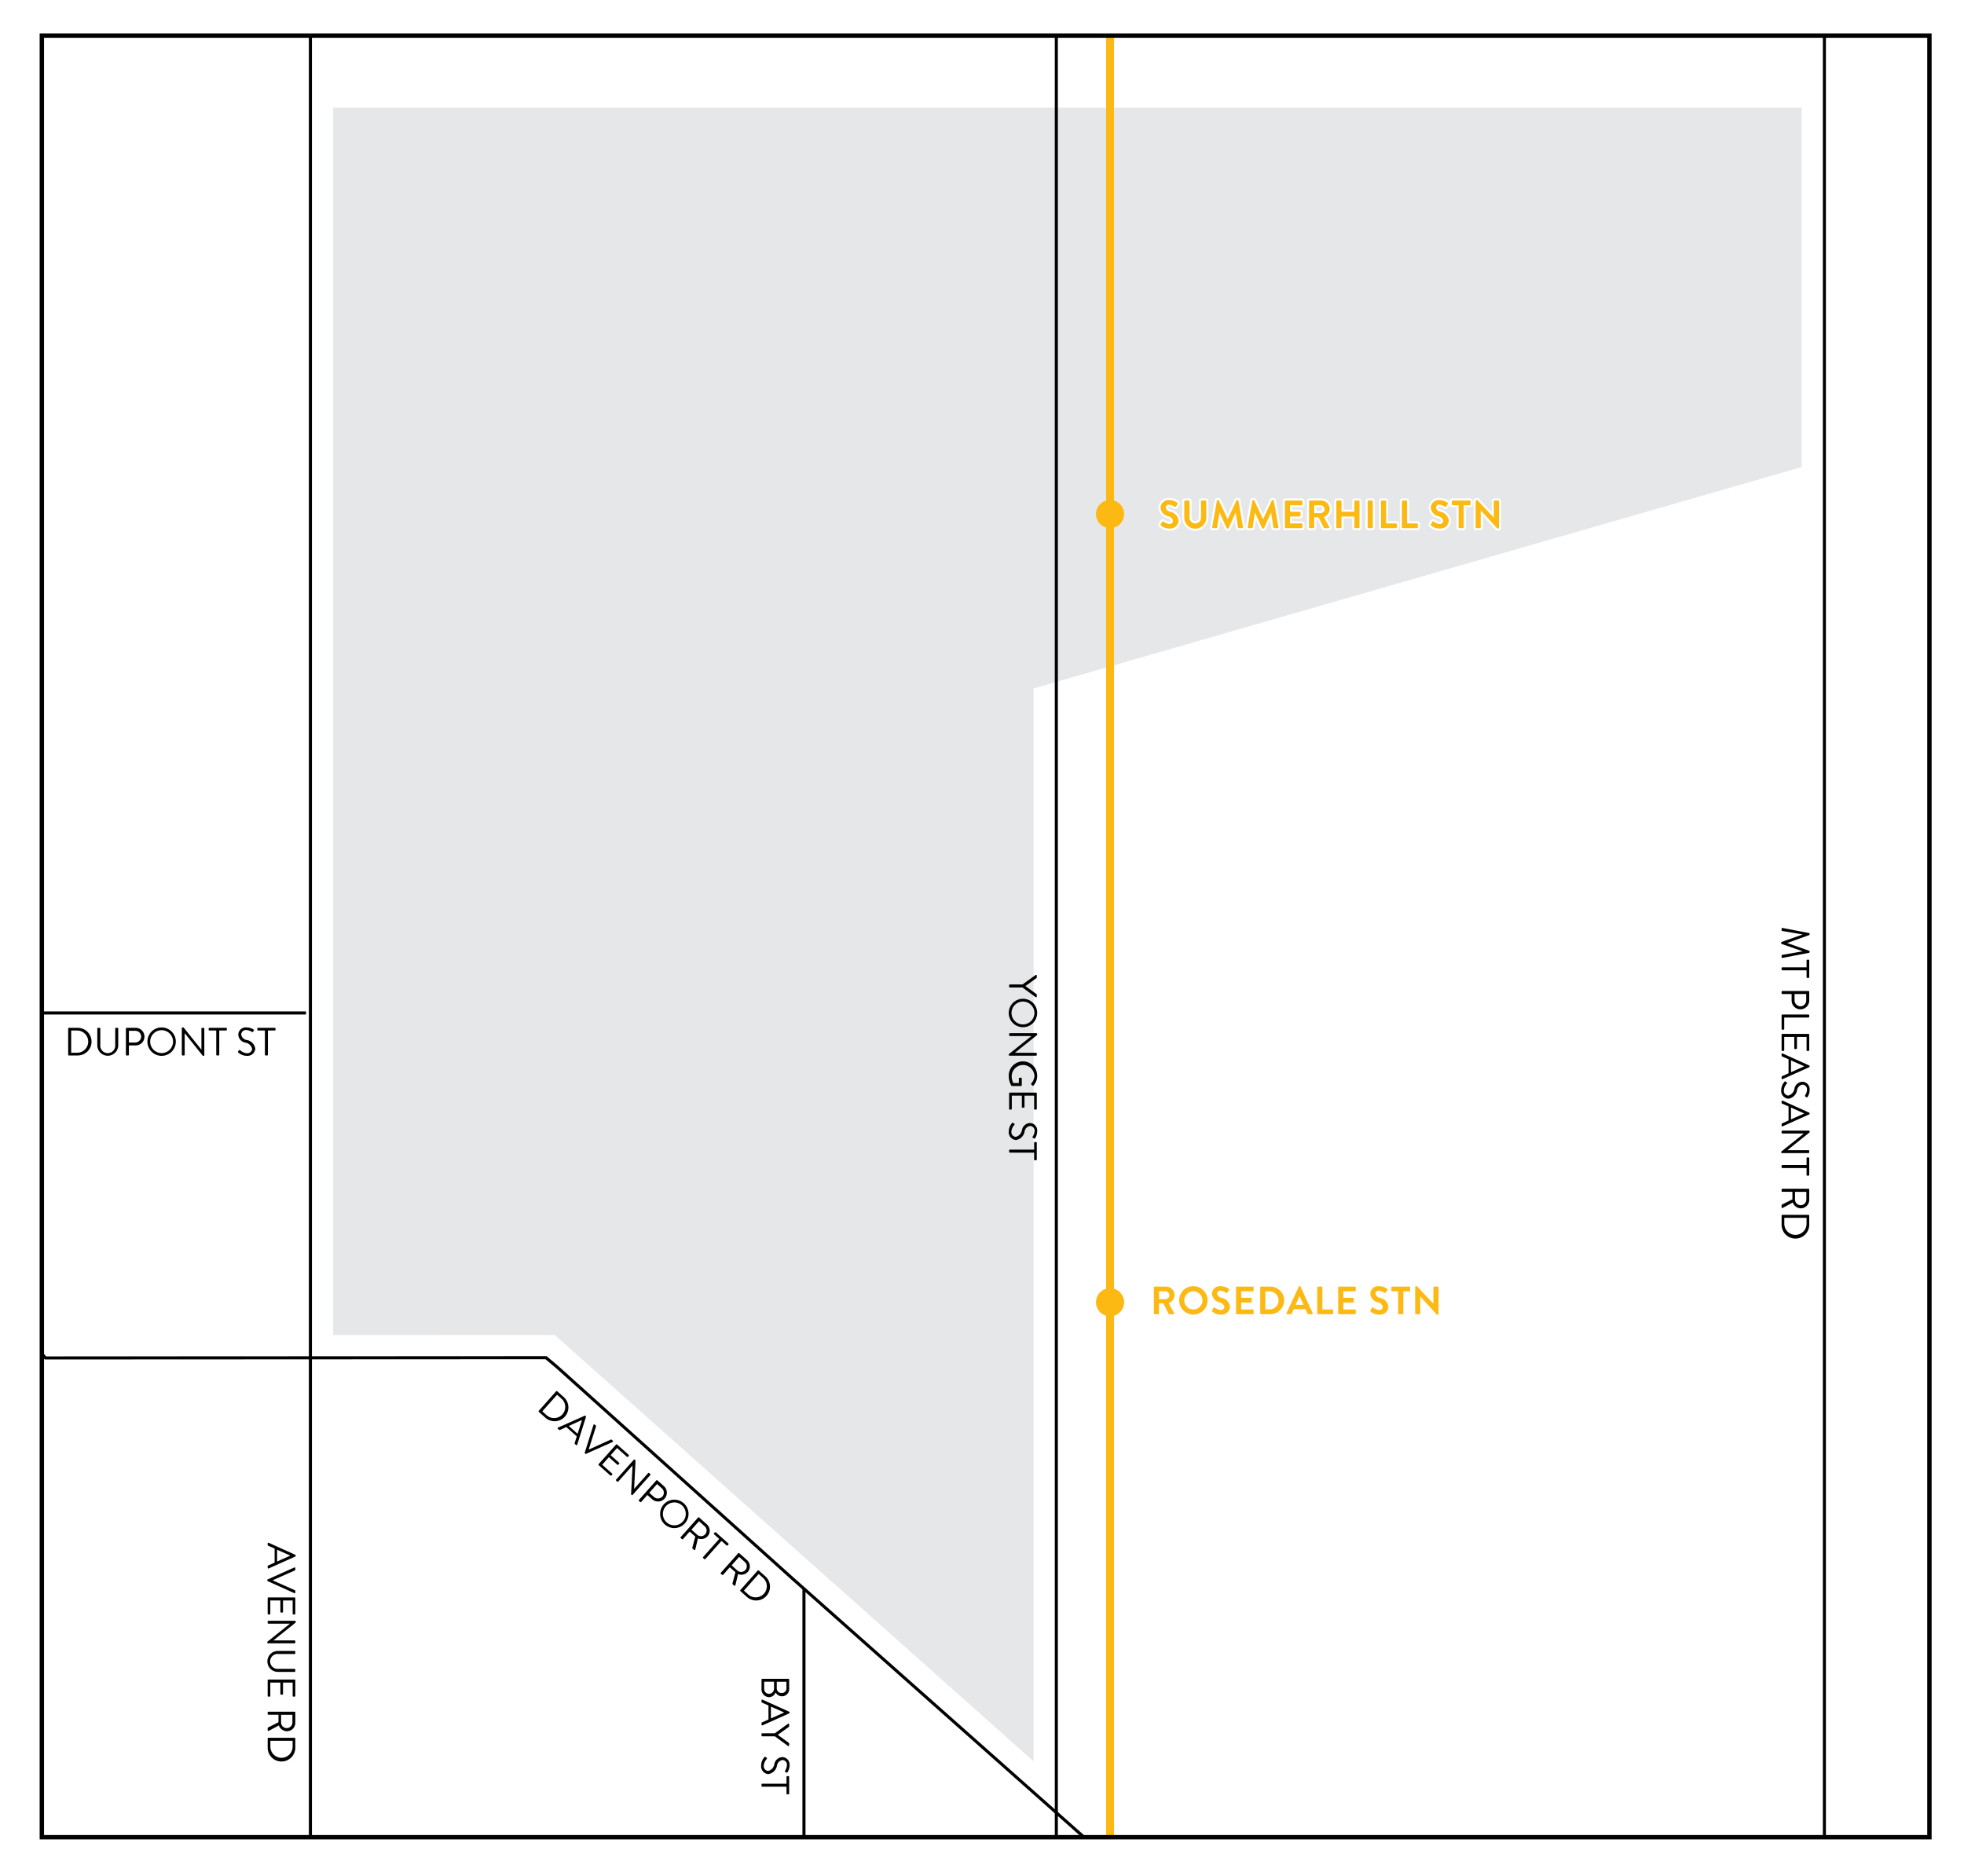 <svg id="487aa7cc-df74-461e-88d0-b276dc9adffc" data-name="summerhill" xmlns="http://www.w3.org/2000/svg" xmlns:xlink="http://www.w3.org/1999/xlink" viewBox="0 0 224 214"><defs><style>.\30 9fab4e6-568e-4495-98c0-97ddcf5ef16d,.\34 4cdff7a-6ca1-4ac8-868d-1520ecf320ee,.\34 6ca93fd-444f-4232-bb38-5ad413699519,.\35 a9eba11-f538-4b0e-a730-36b8ce478c2e,.\36 35168f0-a322-4698-9664-1b3eb9abc1f2,.\38 af9c4f3-cf60-4abf-84cd-834ee5ce9881{fill:none;}.fcdfd483-c020-435d-ab9f-dba35cbd5de6{fill:#e6e7e8;}.\33 5edc3a1-bd72-4c13-8038-1deeb0120564{clip-path:url(#9441d180-75b9-4aaf-944c-6346d5ed25f1);}.\34 4cdff7a-6ca1-4ac8-868d-1520ecf320ee,.\34 6ca93fd-444f-4232-bb38-5ad413699519{stroke:#000;}.\34 4cdff7a-6ca1-4ac8-868d-1520ecf320ee,.\35 a9eba11-f538-4b0e-a730-36b8ce478c2e,.\36 35168f0-a322-4698-9664-1b3eb9abc1f2,.\38 af9c4f3-cf60-4abf-84cd-834ee5ce9881{stroke-miterlimit:10;}.\34 4cdff7a-6ca1-4ac8-868d-1520ecf320ee{stroke-width:0.35px;}.\35 a9eba11-f538-4b0e-a730-36b8ce478c2e,.\38 af9c4f3-cf60-4abf-84cd-834ee5ce9881{stroke:#fdb913;}.\38 af9c4f3-cf60-4abf-84cd-834ee5ce9881{stroke-width:0.96px;}.\35 a9eba11-f538-4b0e-a730-36b8ce478c2e{stroke-width:0.9px;}.d5f07c8b-d290-43e8-9e6e-463f2adf8690{fill:#fff;}.\36 35168f0-a322-4698-9664-1b3eb9abc1f2{stroke:#fff;stroke-width:0.48px;}.\36 584192b-a2a4-45b3-beb0-3d80ad07501d{fill:#fdb913;}.\34 6ca93fd-444f-4232-bb38-5ad413699519{stroke-width:0.5px;}</style><clipPath id="9441d180-75b9-4aaf-944c-6346d5ed25f1"><rect id="0027f6a8-e244-4df7-8e78-07f3cfe4d31e" data-name="SVGID" class="09fab4e6-568e-4495-98c0-97ddcf5ef16d" x="4.771" y="4.061" width="215.285" height="205.48"/></clipPath></defs><title>d346-neighbourhood-map-sumerhille-01-01</title><polygon class="fcdfd483-c020-435d-ab9f-dba35cbd5de6" points="63.263 152.257 37.996 152.269 37.996 12.263 205.486 12.263 205.486 53.268 117.884 78.521 117.885 200.888 63.263 152.257"/><g class="35edc3a1-bd72-4c13-8038-1deeb0120564"><polyline class="44cdff7a-6ca1-4ac8-868d-1520ecf320ee" points="34.902 115.534 32.558 115.534 6.04 115.534 2.754 115.534 -20.782 120.389 -98.295 120.389 -109.639 124.026 -124.742 124.026"/></g><path d="M7.776,117.313a0.085,0.085,0,0,1,.081-0.085H8.866a1.575,1.575,0,1,1,0,3.151H7.857a0.085,0.085,0,0,1-.081-0.085v-2.98ZM8.794,120.068a1.267,1.267,0,1,0,0-2.534H8.118v2.534H8.794Z"/><path d="M11.098,117.313a0.088,0.088,0,0,1,.085-0.085h0.171a0.086,0.086,0,0,1,.086.085v1.877a0.853,0.853,0,1,0,1.701.009v-1.886a0.086,0.086,0,0,1,.086-0.085h0.171a0.089,0.089,0,0,1,.086.085v1.904a1.193,1.193,0,1,1-2.386,0v-1.904Z"/><path d="M14.359,117.313a0.086,0.086,0,0,1,.086-0.085h0.994a1.004,1.004,0,1,1,.005,2.007H14.701v1.058a0.088,0.088,0,0,1-.085.085h-0.171a0.086,0.086,0,0,1-.086-0.085v-2.98Zm1.058,1.589a0.688,0.688,0,0,0,.685-0.688,0.665,0.665,0,0,0-.685-0.644H14.701v1.333H15.417Z"/><path d="M18.429,117.182a1.62,1.62,0,1,1-1.616,1.625A1.617,1.617,0,0,1,18.429,117.182Zm0,2.926a1.305,1.305,0,1,0-1.301-1.301A1.309,1.309,0,0,0,18.429,120.108Z"/><path d="M20.736,117.263a0.085,0.085,0,0,1,.086-0.081h0.112l2.03,2.53h0.009v-2.399a0.086,0.086,0,0,1,.086-0.085h0.157a0.089,0.089,0,0,1,.086.085v3.029a0.085,0.085,0,0,1-.086.081H23.136l-2.066-2.579H21.065v2.449a0.086,0.086,0,0,1-.086.085H20.822a0.089,0.089,0,0,1-.086-0.085v-3.029Z"/><path d="M24.664,117.529h-0.783a0.086,0.086,0,0,1-.085-0.086v-0.13a0.085,0.085,0,0,1,.085-0.085h1.909a0.085,0.085,0,0,1,.085.085V117.443a0.085,0.085,0,0,1-.085.086h-0.783v2.764a0.089,0.089,0,0,1-.086.085H24.75a0.089,0.089,0,0,1-.086-0.085V117.529Z"/><path d="M27.167,119.905c0.022-.027.045-0.059,0.067-0.085,0.045-.059.095-0.095,0.157-0.041a1.244,1.244,0,0,0,.761.342,0.543,0.543,0,0,0,.604-0.496,0.94,0.94,0,0,0-.788-0.711,0.98,0.98,0,0,1-.792-0.932,0.857,0.857,0,0,1,.959-0.801,1.474,1.474,0,0,1,.77.229,0.1,0.1,0,0,1,.027.153c-0.019.027-.036,0.059-0.055,0.085a0.101,0.101,0,0,1-.157.041,1.266,1.266,0,0,0-.59-0.207,0.537,0.537,0,0,0-.621.495,0.75,0.75,0,0,0,.607.635,1.171,1.171,0,0,1,1,1,0.895,0.895,0,0,1-.973.81,1.468,1.468,0,0,1-.95-0.365A0.099,0.099,0,0,1,27.167,119.905Z"/><path d="M30.213,117.529h-0.783a0.086,0.086,0,0,1-.085-0.086v-0.13a0.085,0.085,0,0,1,.085-0.085H31.339a0.085,0.085,0,0,1,.085.085V117.443a0.085,0.085,0,0,1-.085.086H30.556v2.764a0.089,0.089,0,0,1-.086.085h-0.171a0.089,0.089,0,0,1-.086-0.085V117.529Z"/><g class="35edc3a1-bd72-4c13-8038-1deeb0120564"><polyline class="44cdff7a-6ca1-4ac8-868d-1520ecf320ee" points="35.402 -50.569 35.402 54.706 35.402 82.551 35.402 174.551 35.402 202.511 35.402 295.05"/><polyline class="44cdff7a-6ca1-4ac8-868d-1520ecf320ee" points="120.477 -50.569 120.477 110.373 120.477 134.071 120.477 295.05"/></g><path d="M116.613,112.285l1.504-1.085a0.083,0.083,0,0,1,.13.072v0.212a0.095,0.095,0,0,1-.04.071l-1.256.909,1.256,0.91a0.095,0.095,0,0,1,.04.071v0.212a0.083,0.083,0,0,1-.13.072l-1.5-1.099h-1.436a0.089,0.089,0,0,1-.086-0.086v-0.175a0.086,0.086,0,0,1,.086-0.086h1.432Z"/><path d="M118.292,115.53a1.621,1.621,0,1,1-1.625-1.616A1.617,1.617,0,0,1,118.292,115.53Zm-2.926,0a1.305,1.305,0,1,0,1.301-1.301A1.308,1.308,0,0,0,115.366,115.53Z"/><path d="M118.211,117.838a0.085,0.085,0,0,1,.081.086v0.112l-2.53,2.03v0.009h2.4a0.085,0.085,0,0,1,.085.086v0.157a0.089,0.089,0,0,1-.085.086h-3.029a0.086,0.086,0,0,1-.082-0.086v-0.081l2.58-2.066v-0.004h-2.449a0.086,0.086,0,0,1-.086-0.086V117.924a0.089,0.089,0,0,1,.086-0.086h3.029Z"/><path d="M118.292,122.716a1.582,1.582,0,0,1-.419,1.09,0.087,0.087,0,0,1-.125.004c-0.041-.04-0.086-0.09-0.127-0.126-0.045-.04-0.04-0.067.005-0.117a1.369,1.369,0,0,0,.351-0.855,1.297,1.297,0,0,0-2.592,0,1.7,1.7,0,0,0,.188.811h0.63V123.004a0.083,0.083,0,0,1,.082-0.086h0.166a0.084,0.084,0,0,1,.086.086v0.778a0.084,0.084,0,0,1-.086.081H115.42a0.116,0.116,0,0,1-.072-0.035,2.228,2.228,0,0,1-.297-1.112A1.621,1.621,0,1,1,118.292,122.716Z"/><path d="M118.162,124.614a0.085,0.085,0,0,1,.085.086v1.773a0.084,0.084,0,0,1-.085.085h-0.131a0.085,0.085,0,0,1-.086-0.085v-1.513h-1.098v1.292a0.089,0.089,0,0,1-.086.086h-0.131a0.087,0.087,0,0,1-.086-0.086v-1.292h-1.146v1.513a0.085,0.085,0,0,1-.086.085h-0.131a0.085,0.085,0,0,1-.086-0.085v-1.773a0.086,0.086,0,0,1,.086-0.086h2.98Z"/><path d="M115.568,128.075c0.027,0.022.059,0.045,0.086,0.067,0.059,0.045.095,0.095,0.041,0.157a1.241,1.241,0,0,0-.343.761,0.543,0.543,0,0,0,.495.604,0.939,0.939,0,0,0,.711-0.788,0.98,0.98,0,0,1,.932-0.792,0.857,0.857,0,0,1,.802.959,1.474,1.474,0,0,1-.229.77,0.1,0.1,0,0,1-.152.027c-0.027-.019-0.059-0.036-0.086-0.055a0.102,0.102,0,0,1-.041-0.157,1.266,1.266,0,0,0,.207-0.59,0.537,0.537,0,0,0-.494-0.621,0.748,0.748,0,0,0-.635.607,1.172,1.172,0,0,1-1,1,0.895,0.895,0,0,1-.811-0.973,1.465,1.465,0,0,1,.365-0.95A0.098,0.098,0,0,1,115.568,128.075Z"/><path d="M117.945,131.121V130.338a0.086,0.086,0,0,1,.086-0.085h0.131a0.085,0.085,0,0,1,.085.085v1.909a0.084,0.084,0,0,1-.085.085h-0.131a0.085,0.085,0,0,1-.086-0.085V131.464h-2.764a0.089,0.089,0,0,1-.086-0.086v-0.171a0.089,0.089,0,0,1,.086-0.086h2.764Z"/><g class="35edc3a1-bd72-4c13-8038-1deeb0120564"><polyline class="44cdff7a-6ca1-4ac8-868d-1520ecf320ee" points="-86.771 81.629 -46.451 81.629 -32.067 105.298 -24.743 105.244 -24.743 120.389 5.183 154.876 8.43 154.875 31.458 154.864 62.277 154.849 63.538 155.911 90.418 180.071 143.719 227.36 162.412 227.36 162.412 260.603"/></g><path d="M63.427,158.684A0.085,0.085,0,0,1,63.545,158.673l0.754,0.671a1.575,1.575,0,1,1-2.094,2.354l-0.754-.671a0.084,0.084,0,0,1-.004-0.117Zm-1.069,2.734a1.267,1.267,0,1,0,1.684-1.894l-0.505-.449-1.685,1.894Z"/><path d="M63.647,162.824l3.036-1.355a0.085,0.085,0,0,1,.09.015l0.033,0.03a0.084,0.084,0,0,1,.025.088l-0.997,3.166a0.08,0.08,0,0,1-.136.037l-0.134-.119a0.085,0.085,0,0,1-.025-0.088l0.246-.776-1.195-1.062-0.738.337a0.081,0.081,0,0,1-.091-0.014L63.627,162.963A0.08,0.08,0,0,1,63.647,162.824Zm2.232,0.707c0.16-.514.328-1.026,0.49-1.54l-0.027-.024-1.473.668Z"/><path d="M67.688,162.514a0.079,0.079,0,0,1,.135-0.037l0.135,0.12a0.081,0.081,0,0,1,.023.087l-0.837,2.629,0.014,0.013,2.513-1.14a0.088,0.088,0,0,1,.09.015l0.135,0.119a0.08,0.08,0,0,1-.021.139l-3.035,1.354a0.087,0.087,0,0,1-.09-0.014l-0.033-.03a0.09,0.09,0,0,1-.025-0.088Z"/><path d="M70.26,164.76a0.085,0.085,0,0,1,.121-0.008l1.326,1.179a0.085,0.085,0,0,1,.006.12l-0.086.098a0.085,0.085,0,0,1-.121.008L70.375,165.151l-0.729.821,0.965,0.858a0.089,0.089,0,0,1,.007.121l-0.087.098a0.086,0.086,0,0,1-.121.008l-0.965-.859-0.763.857,1.13,1.006a0.084,0.084,0,0,1,.008.119l-0.088.099a0.083,0.083,0,0,1-.119.007l-1.326-1.178a0.086,0.086,0,0,1-.008-0.121Z"/><path d="M72.283,166.492a0.086,0.086,0,0,1,.119-0.003l0.084,0.075-0.164,3.238,0.006,0.006,1.594-1.793a0.087,0.087,0,0,1,.122-0.006l0.117,0.104a0.089,0.089,0,0,1,.007.121l-2.014,2.264a0.085,0.085,0,0,1-.117.004l-0.061-.055,0.17-3.3-0.003-.003-1.627,1.83a0.085,0.085,0,0,1-.121.008l-0.117-.105a0.088,0.088,0,0,1-.008-0.121Z"/><path d="M74.854,168.844a0.086,0.086,0,0,1,.121-0.006l0.743,0.66a1.003,1.003,0,1,1-1.33,1.503l-0.556-.493-0.703.791a0.088,0.088,0,0,1-.12.007l-0.128-.113a0.086,0.086,0,0,1-.008-0.121Zm-0.266,1.891a0.688,0.688,0,0,0,.97-0.06,0.665,0.665,0,0,0-.084-0.937l-0.535-.476-0.886.996Z"/><path d="M77.981,171.45a1.62,1.62,0,1,1-2.287.141A1.616,1.616,0,0,1,77.981,171.45Zm-1.943,2.187a1.305,1.305,0,1,0-.108-1.836A1.309,1.309,0,0,0,76.037,173.637Z"/><path d="M79.618,173.081a0.086,0.086,0,0,1,.122-0.007l0.871,0.775a0.966,0.966,0,0,1,.096,1.367,1.004,1.004,0,0,1-1.108.244l-0.299,1.264a0.085,0.085,0,0,1-.144.047l-0.172-.152a0.077,0.077,0,0,1-.026-0.078l0.345-1.289-0.643-.571-0.763.858a0.088,0.088,0,0,1-.121.006l-0.13-.115a0.086,0.086,0,0,1-.008-0.121Zm-0.101,1.964a0.645,0.645,0,1,0,.857-0.965l-0.652-.581-0.859.966Z"/><path d="M82.03,175.516l-0.585-.521a0.082,0.082,0,0,1-.006-0.119l0.086-.098a0.085,0.085,0,0,1,.121-0.008l1.426,1.268a0.085,0.085,0,0,1,.007.121l-0.087.098a0.085,0.085,0,0,1-.12.008l-0.585-.521-1.837,2.066a0.089,0.089,0,0,1-.121.007l-0.128-.114a0.09,0.09,0,0,1-.008-0.121Z"/><path d="M84.195,177.151a0.086,0.086,0,0,1,.121-0.006l0.871,0.774a0.966,0.966,0,0,1,.096,1.368,1.004,1.004,0,0,1-1.107.244L83.877,180.795a0.085,0.085,0,0,1-.145.047l-0.171-.152a0.076,0.076,0,0,1-.026-0.078l0.344-1.289-0.642-.572-0.763.858a0.087,0.087,0,0,1-.121.007l-0.131-.116a0.086,0.086,0,0,1-.008-0.121Zm-0.102,1.965a0.646,0.646,0,1,0,.859-0.965l-0.654-.582-0.857.967Z"/><path d="M86.418,179.128a0.086,0.086,0,0,1,.118-0.011l0.754,0.671a1.575,1.575,0,1,1-2.094,2.354l-0.754-.67a0.083,0.083,0,0,1-.004-0.117Zm-1.07,2.734a1.267,1.267,0,1,0,1.685-1.894l-0.505-.449-1.684,1.895Z"/><g class="35edc3a1-bd72-4c13-8038-1deeb0120564"><polyline class="44cdff7a-6ca1-4ac8-868d-1520ecf320ee" points="91.694 181.186 91.694 189.835 91.694 206.231 91.694 297.451"/></g><path d="M89.92,191.474a0.085,0.085,0,0,1,.085.086v0.985a0.824,0.824,0,0,1-1.548.481,0.798,0.798,0,0,1-.734.541,0.893,0.893,0,0,1-.869-0.981V191.56a0.086,0.086,0,0,1,.086-0.086H89.92Zm-2.764,1.148a0.554,0.554,0,0,0,.57.566,0.597,0.597,0,0,0,.555-0.644v-0.742h-1.125v0.819Zm1.436-.077a0.52,0.52,0,0,0,.562.54,0.499,0.499,0,0,0,.54-0.54v-0.733H88.592v0.733Z"/><path d="M86.971,193.855L90,195.223a0.081,0.081,0,0,1,.05.076v0.045a0.081,0.081,0,0,1-.05.077l-3.029,1.359a0.08,0.08,0,0,1-.117-0.077v-0.18a0.083,0.083,0,0,1,.05-0.076l0.743-.333v-1.599l-0.743-.328a0.083,0.083,0,0,1-.05-0.077v-0.18A0.079,0.079,0,0,1,86.971,193.855Zm0.955,2.138c0.49-.221.985-0.437,1.477-0.657v-0.036l-1.477-.657v1.351Z"/><path d="M88.371,197.689l1.504-1.085a0.083,0.083,0,0,1,.13.072v0.212a0.095,0.095,0,0,1-.04.071l-1.256.909,1.256,0.91a0.095,0.095,0,0,1,.04.071v0.212a0.083,0.083,0,0,1-.13.072l-1.5-1.099H86.939a0.089,0.089,0,0,1-.086-0.086V197.775a0.086,0.086,0,0,1,.086-0.086h1.432Z"/><path d="M87.326,200.393c0.027,0.022.059,0.045,0.086,0.067,0.059,0.045.095,0.095,0.041,0.157a1.241,1.241,0,0,0-.343.761,0.543,0.543,0,0,0,.495.604,0.939,0.939,0,0,0,.711-0.788,0.98,0.98,0,0,1,.932-0.792,0.857,0.857,0,0,1,.802.959,1.474,1.474,0,0,1-.229.77,0.1,0.1,0,0,1-.152.027c-0.027-.019-0.059-0.036-0.086-0.055a0.102,0.102,0,0,1-.041-0.157,1.266,1.266,0,0,0,.207-0.59,0.537,0.537,0,0,0-.494-0.621,0.748,0.748,0,0,0-.635.607,1.172,1.172,0,0,1-1,1,0.895,0.895,0,0,1-.811-0.973,1.465,1.465,0,0,1,.365-0.95A0.098,0.098,0,0,1,87.326,200.393Z"/><path d="M89.703,203.439v-0.783a0.086,0.086,0,0,1,.086-0.085H89.92a0.085,0.085,0,0,1,.085.085v1.909a0.084,0.084,0,0,1-.085.085H89.789a0.085,0.085,0,0,1-.086-0.085v-0.783H86.939a0.089,0.089,0,0,1-.086-0.086V203.525a0.089,0.089,0,0,1,.086-0.086h2.764Z"/><g class="35edc3a1-bd72-4c13-8038-1deeb0120564"><polyline class="44cdff7a-6ca1-4ac8-868d-1520ecf320ee" points="208.077 -50.569 208.077 104.145 208.077 143.905 208.077 227.351 192.717 267.911 192.717 272.911"/></g><path d="M30.646,175.961l3.029,1.368a0.082,0.082,0,0,1,.05.076v0.045a0.083,0.083,0,0,1-.05.077l-3.029,1.359a0.08,0.08,0,0,1-.117-0.077v-0.18a0.081,0.081,0,0,1,.05-0.076l0.742-.333v-1.599l-0.742-.328a0.082,0.082,0,0,1-.05-0.077v-0.18A0.079,0.079,0,0,1,30.646,175.961Zm0.954,2.138c0.49-.221.986-0.437,1.477-0.657v-0.036l-1.477-.657v1.351Z"/><path d="M33.563,178.777a0.08,0.08,0,0,1,.117.077v0.18a0.083,0.083,0,0,1-.05.076l-2.521,1.121v0.019l2.521,1.12a0.089,0.089,0,0,1,.05.077v0.18a0.079,0.079,0,0,1-.117.076l-3.029-1.368a0.085,0.085,0,0,1-.05-0.076v-0.045a0.091,0.091,0,0,1,.05-0.077Z"/><path d="M33.594,182.193a0.086,0.086,0,0,1,.086.086v1.773a0.085,0.085,0,0,1-.086.085H33.463a0.085,0.085,0,0,1-.086-0.085v-1.513H32.279v1.292a0.089,0.089,0,0,1-.086.086H32.064a0.086,0.086,0,0,1-.086-0.086v-1.292H30.83v1.513a0.085,0.085,0,0,1-.086.085H30.613a0.084,0.084,0,0,1-.085-0.085V182.279a0.085,0.085,0,0,1,.085-0.086h2.98Z"/><path d="M33.643,184.857a0.085,0.085,0,0,1,.082.086v0.112l-2.53,2.03v0.009h2.399a0.086,0.086,0,0,1,.086.086v0.157a0.089,0.089,0,0,1-.086.086h-3.029a0.085,0.085,0,0,1-.081-0.086v-0.081l2.579-2.066v-0.004H30.613a0.085,0.085,0,0,1-.085-0.086V184.943a0.089,0.089,0,0,1,.085-0.086h3.029Z"/><path d="M33.594,188.299a0.089,0.089,0,0,1,.086.085v0.171a0.086,0.086,0,0,1-.086.086h-1.877a0.852,0.852,0,1,0-.01,1.701h1.887a0.086,0.086,0,0,1,.086.086v0.171a0.089,0.089,0,0,1-.086.086h-1.904a1.193,1.193,0,1,1,0-2.386h1.904Z"/><path d="M33.594,191.561a0.086,0.086,0,0,1,.086.086v1.773a0.085,0.085,0,0,1-.086.085H33.463a0.085,0.085,0,0,1-.086-0.085v-1.513H32.279v1.292a0.089,0.089,0,0,1-.086.086H32.064a0.086,0.086,0,0,1-.086-0.086v-1.292H30.83v1.513a0.085,0.085,0,0,1-.086.085H30.613a0.084,0.084,0,0,1-.085-0.085v-1.773a0.085,0.085,0,0,1,.085-0.086h2.98Z"/><path d="M33.594,195.224a0.086,0.086,0,0,1,.086.086v1.166a0.967,0.967,0,0,1-.959.98,1.004,1.004,0,0,1-.918-0.666l-1.145.617a0.085,0.085,0,0,1-.13-0.077v-0.229a0.077,0.077,0,0,1,.04-0.071l1.193-.6v-0.859H30.613a0.088,0.088,0,0,1-.085-0.085V195.31a0.085,0.085,0,0,1,.085-0.086h2.98Zm-1.535,1.229a0.646,0.646,0,1,0,1.292,0v-0.874h-1.292v0.874Z"/><path d="M33.594,198.199a0.085,0.085,0,0,1,.086.081v1.009a1.576,1.576,0,1,1-3.151,0v-1.009a0.084,0.084,0,0,1,.085-0.081h2.98Zm-2.755,1.018a1.267,1.267,0,1,0,2.534,0v-0.676H30.839v0.676Z"/><path d="M206.329,106.419a0.087,0.087,0,0,1,.063.081v0.072a0.087,0.087,0,0,1-.05.076l-2.48.892v0.022l2.48,0.878a0.087,0.087,0,0,1,.05.076V108.589a0.086,0.086,0,0,1-.063.081l-3.024.581a0.079,0.079,0,0,1-.108-0.081V108.989a0.093,0.093,0,0,1,.063-0.081l2.318-.4v-0.018l-2.377-.829a0.09,0.09,0,0,1-.05-0.076V107.504a0.091,0.091,0,0,1,.05-0.076l2.377-.838v-0.018l-2.318-.392a0.089,0.089,0,0,1-.063-0.081v-0.18a0.079,0.079,0,0,1,.108-0.081Z"/><path d="M206.045,110.325v-0.783a0.086,0.086,0,0,1,.086-0.085h0.131a0.086,0.086,0,0,1,.086.085v1.909a0.085,0.085,0,0,1-.086.085h-0.131a0.085,0.085,0,0,1-.086-0.085v-0.783h-2.764a0.089,0.089,0,0,1-.085-0.086v-0.171a0.089,0.089,0,0,1,.085-0.086H206.045Z"/><path d="M206.262,113.029a0.086,0.086,0,0,1,.086.086v0.994a1.004,1.004,0,1,1-2.008.005v-0.743h-1.059a0.088,0.088,0,0,1-.085-0.085v-0.171a0.085,0.085,0,0,1,.085-0.086h2.98Zm-1.589,1.058a0.688,0.688,0,0,0,.688.685,0.664,0.664,0,0,0,.644-0.685v-0.716h-1.332v0.716Z"/><path d="M206.262,115.711a0.086,0.086,0,0,1,.086.086v0.175a0.089,0.089,0,0,1-.086.086h-2.764v1.297a0.086,0.086,0,0,1-.086.085h-0.131a0.085,0.085,0,0,1-.085-0.085V115.797a0.085,0.085,0,0,1,.085-0.086h2.98Z"/><path d="M206.262,117.921a0.086,0.086,0,0,1,.086.086v1.773a0.085,0.085,0,0,1-.086.085h-0.131a0.085,0.085,0,0,1-.086-0.085v-1.513H204.947v1.292a0.089,0.089,0,0,1-.086.086h-0.13a0.086,0.086,0,0,1-.086-0.086v-1.292h-1.147v1.513a0.085,0.085,0,0,1-.086.085h-0.131a0.084,0.084,0,0,1-.085-0.085V118.007a0.085,0.085,0,0,1,.085-0.086h2.98Z"/><path d="M203.314,120.153l3.029,1.368a0.082,0.082,0,0,1,.05.076v0.045a0.083,0.083,0,0,1-.05.077l-3.029,1.359a0.08,0.08,0,0,1-.117-0.077v-0.18a0.081,0.081,0,0,1,.05-0.076l0.742-.333V120.815l-0.742-.328a0.082,0.082,0,0,1-.05-0.077v-0.18A0.079,0.079,0,0,1,203.314,120.153Zm0.954,2.138c0.49-.221.986-0.437,1.477-0.657V121.598l-1.477-.657v1.351Z"/><path d="M203.669,123.366c0.026,0.022.059,0.045,0.085,0.067,0.059,0.045.096,0.095,0.041,0.157a1.242,1.242,0,0,0-.342.761,0.543,0.543,0,0,0,.495.604,0.94,0.94,0,0,0,.711-0.788,0.98,0.98,0,0,1,.932-0.792,0.857,0.857,0,0,1,.802.959,1.47,1.47,0,0,1-.23.77,0.099,0.099,0,0,1-.152.027c-0.027-.019-0.059-0.036-0.086-0.055a0.102,0.102,0,0,1-.04-0.157,1.266,1.266,0,0,0,.207-0.59,0.537,0.537,0,0,0-.495-0.621,0.75,0.75,0,0,0-.635.607,1.171,1.171,0,0,1-1,1,0.895,0.895,0,0,1-.81-0.973,1.471,1.471,0,0,1,.364-0.95A0.099,0.099,0,0,1,203.669,123.366Z"/><path d="M203.314,125.535l3.029,1.368a0.082,0.082,0,0,1,.05.076v0.045a0.083,0.083,0,0,1-.05.077l-3.029,1.359a0.08,0.08,0,0,1-.117-0.077v-0.18a0.081,0.081,0,0,1,.05-0.076l0.742-.333v-1.599l-0.742-.328a0.082,0.082,0,0,1-.05-0.077v-0.18A0.079,0.079,0,0,1,203.314,125.535Zm0.954,2.138c0.49-.221.986-0.437,1.477-0.657v-0.036l-1.477-.657V127.673Z"/><path d="M206.311,128.95a0.085,0.085,0,0,1,.082.086v0.112l-2.53,2.03v0.009h2.399a0.086,0.086,0,0,1,.086.086v0.157a0.089,0.089,0,0,1-.086.086h-3.029a0.085,0.085,0,0,1-.081-0.086v-0.081l2.579-2.066v-0.004h-2.449a0.085,0.085,0,0,1-.085-0.086v-0.157a0.089,0.089,0,0,1,.085-0.086h3.029Z"/><path d="M206.045,132.879v-0.783a0.086,0.086,0,0,1,.086-0.085h0.131a0.086,0.086,0,0,1,.086.085V134.005a0.085,0.085,0,0,1-.086.085h-0.131a0.085,0.085,0,0,1-.086-0.085v-0.783h-2.764a0.089,0.089,0,0,1-.085-0.086V132.965a0.089,0.089,0,0,1,.085-0.086H206.045Z"/><path d="M206.262,135.583a0.086,0.086,0,0,1,.086.086v1.166a0.967,0.967,0,0,1-.959.98,1.004,1.004,0,0,1-.918-0.666l-1.145.617a0.085,0.085,0,0,1-.13-0.077V137.46a0.077,0.077,0,0,1,.04-0.071l1.193-.6v-0.859h-1.148a0.088,0.088,0,0,1-.085-0.085v-0.176a0.085,0.085,0,0,1,.085-0.086h2.98Zm-1.535,1.229a0.646,0.646,0,1,0,1.292,0v-0.874h-1.292v0.874Z"/><path d="M206.262,138.558a0.085,0.085,0,0,1,.086.081v1.009a1.576,1.576,0,1,1-3.151,0v-1.009a0.084,0.084,0,0,1,.085-0.081h2.98Zm-2.755,1.018a1.267,1.267,0,1,0,2.534,0v-0.676h-2.534v0.676Z"/><g class="35edc3a1-bd72-4c13-8038-1deeb0120564"><path class="8af9c4f3-cf60-4abf-84cd-834ee5ce9881" d="M-129.423-50.569v30.723a17.305,17.305,0,0,0,17.28,17.259l13.661-.016a17.306,17.306,0,0,1,17.28,17.259v214.096a17.331,17.331,0,0,0,17.28,17.28h78.016a17.331,17.331,0,0,1,17.28,17.28v31.738"/></g><g class="35edc3a1-bd72-4c13-8038-1deeb0120564"><line class="5a9eba11-f538-4b0e-a730-36b8ce478c2e" x1="126.606" y1="-50.569" x2="126.606" y2="295.05"/></g><path class="d5f07c8b-d290-43e8-9e6e-463f2adf8690" d="M132.378,59.795l0.162-.279a0.105,0.105,0,0,1,.153-0.032,1.491,1.491,0,0,0,.68.279,0.376,0.376,0,0,0,.41-0.347,0.69,0.69,0,0,0-.572-0.54,1.101,1.101,0,0,1-.846-0.972,0.899,0.899,0,0,1,1.013-.864,1.59,1.59,0,0,1,.9.301,0.111,0.111,0,0,1,.026.149l-0.171.256a0.118,0.118,0,0,1-.157.054,1.481,1.481,0,0,0-.626-0.248,0.359,0.359,0,0,0-.396.315,0.633,0.633,0,0,0,.531.504,1.188,1.188,0,0,1,.941,1.018,0.951,0.951,0,0,1-1.035.891,1.447,1.447,0,0,1-.99-0.351A0.089,0.089,0,0,1,132.378,59.795Z"/><path class="d5f07c8b-d290-43e8-9e6e-463f2adf8690" d="M135.069,57.171a0.089,0.089,0,0,1,.086-0.085H135.583a0.085,0.085,0,0,1,.085.085v1.841a0.656,0.656,0,1,0,1.311.005v-1.846a0.085,0.085,0,0,1,.085-0.085h0.428a0.089,0.089,0,0,1,.086.085v1.873a1.254,1.254,0,0,1-2.508,0V57.171Z"/><path class="d5f07c8b-d290-43e8-9e6e-463f2adf8690" d="M138.791,57.108a0.076,0.076,0,0,1,.081-0.067h0.072a0.082,0.082,0,0,1,.076.045l0.99,2.125h0.014l0.99-2.125a0.078,0.078,0,0,1,.076-0.045h0.072a0.076,0.076,0,0,1,.081.067l0.531,3.025a0.078,0.078,0,0,1-.081.104h-0.409a0.098,0.098,0,0,1-.086-0.067l-0.266-1.706H140.92l-0.787,1.769a0.078,0.078,0,0,1-.077.049h-0.081a0.081,0.081,0,0,1-.076-0.049l-0.797-1.769h-0.014l-0.261,1.706a0.088,0.088,0,0,1-.081.067h-0.405a0.083,0.083,0,0,1-.086-0.104Z"/><path class="d5f07c8b-d290-43e8-9e6e-463f2adf8690" d="M142.832,57.108a0.076,0.076,0,0,1,.081-0.067h0.072a0.082,0.082,0,0,1,.076.045l0.99,2.125h0.014l0.99-2.125a0.078,0.078,0,0,1,.076-0.045h0.072a0.076,0.076,0,0,1,.081.067l0.531,3.025a0.078,0.078,0,0,1-.081.104h-0.409a0.098,0.098,0,0,1-.086-0.067l-0.266-1.706H144.961l-0.787,1.769a0.078,0.078,0,0,1-.077.049h-0.081a0.081,0.081,0,0,1-.076-0.049l-0.797-1.769h-0.014L142.868,60.169a0.088,0.088,0,0,1-.081.067h-0.405a0.083,0.083,0,0,1-.086-0.104Z"/><path class="d5f07c8b-d290-43e8-9e6e-463f2adf8690" d="M146.544,57.171a0.086,0.086,0,0,1,.086-0.085h1.832a0.086,0.086,0,0,1,.086.085v0.369a0.086,0.086,0,0,1-.086.085h-1.332v0.738h1.111a0.089,0.089,0,0,1,.086.085v0.374a0.086,0.086,0,0,1-.086.085h-1.111v0.788h1.332a0.086,0.086,0,0,1,.086.085v0.369a0.086,0.086,0,0,1-.086.085h-1.832a0.086,0.086,0,0,1-.086-0.085v-2.98Z"/><path class="d5f07c8b-d290-43e8-9e6e-463f2adf8690" d="M149.303,57.171a0.086,0.086,0,0,1,.086-0.085h1.287a0.975,0.975,0,0,1,.981.968,0.993,0.993,0,0,1-.666.909l0.616,1.144a0.085,0.085,0,0,1-.076.13h-0.473a0.079,0.079,0,0,1-.072-0.041l-0.599-1.193h-0.499v1.148a0.089,0.089,0,0,1-.086.085h-0.414a0.086,0.086,0,0,1-.086-0.085v-2.98Zm1.324,1.351a0.458,0.458,0,0,0,.445-0.459,0.448,0.448,0,0,0-.445-0.437h-0.734v0.896H150.627Z"/><path class="d5f07c8b-d290-43e8-9e6e-463f2adf8690" d="M152.412,57.171a0.089,0.089,0,0,1,.086-0.085H152.917a0.085,0.085,0,0,1,.085.085v1.193h1.468V57.171a0.086,0.086,0,0,1,.086-0.085h0.414a0.088,0.088,0,0,1,.085.085v2.98a0.088,0.088,0,0,1-.085.085H154.556a0.086,0.086,0,0,1-.086-0.085V58.908H153.002v1.243a0.085,0.085,0,0,1-.085.085h-0.419a0.089,0.089,0,0,1-.086-0.085v-2.98Z"/><path class="d5f07c8b-d290-43e8-9e6e-463f2adf8690" d="M155.984,57.171a0.089,0.089,0,0,1,.086-0.085h0.419a0.088,0.088,0,0,1,.085.085v2.98a0.088,0.088,0,0,1-.085.085h-0.419a0.089,0.089,0,0,1-.086-0.085v-2.98Z"/><path class="d5f07c8b-d290-43e8-9e6e-463f2adf8690" d="M157.506,57.171a0.086,0.086,0,0,1,.086-0.085h0.414a0.089,0.089,0,0,1,.086.085v2.525h1.147a0.086,0.086,0,0,1,.086.085v0.369a0.086,0.086,0,0,1-.086.085h-1.647a0.086,0.086,0,0,1-.086-0.085v-2.98Z"/><path class="d5f07c8b-d290-43e8-9e6e-463f2adf8690" d="M159.891,57.171a0.086,0.086,0,0,1,.086-0.085h0.414a0.089,0.089,0,0,1,.086.085v2.525h1.147a0.086,0.086,0,0,1,.086.085v0.369a0.086,0.086,0,0,1-.086.085H159.977a0.086,0.086,0,0,1-.086-0.085v-2.98Z"/><path class="d5f07c8b-d290-43e8-9e6e-463f2adf8690" d="M163.198,59.795l0.162-.279a0.105,0.105,0,0,1,.153-0.032,1.491,1.491,0,0,0,.68.279,0.376,0.376,0,0,0,.41-0.347,0.69,0.69,0,0,0-.572-0.54,1.101,1.101,0,0,1-.846-0.972,0.899,0.899,0,0,1,1.013-.864,1.59,1.59,0,0,1,.9.301,0.111,0.111,0,0,1,.026.149l-0.171.256a0.118,0.118,0,0,1-.157.054,1.481,1.481,0,0,0-.626-0.248,0.359,0.359,0,0,0-.396.315,0.633,0.633,0,0,0,.531.504,1.188,1.188,0,0,1,.941,1.018,0.951,0.951,0,0,1-1.035.891,1.447,1.447,0,0,1-.99-0.351A0.089,0.089,0,0,1,163.198,59.795Z"/><path class="d5f07c8b-d290-43e8-9e6e-463f2adf8690" d="M166.357,57.625H165.668a0.085,0.085,0,0,1-.085-0.085V57.171a0.085,0.085,0,0,1,.085-0.085h1.968a0.085,0.085,0,0,1,.085.085v0.369a0.085,0.085,0,0,1-.085.085H166.947v2.525a0.089,0.089,0,0,1-.086.085h-0.419a0.088,0.088,0,0,1-.085-0.085V57.625Z"/><path class="d5f07c8b-d290-43e8-9e6e-463f2adf8690" d="M168.301,57.121a0.085,0.085,0,0,1,.086-0.081h0.112l1.873,1.989H170.376V57.171a0.086,0.086,0,0,1,.086-0.085H170.876a0.089,0.089,0,0,1,.086.085v3.029a0.085,0.085,0,0,1-.086.081h-0.108L168.887,58.215h-0.005v1.936a0.086,0.086,0,0,1-.086.085h-0.409a0.089,0.089,0,0,1-.086-0.085v-3.029Z"/><g class="35edc3a1-bd72-4c13-8038-1deeb0120564"><path class="635168f0-a322-4698-9664-1b3eb9abc1f2" d="M132.4,59.93a1.45,1.45,0,0,0,.99.351,0.95,0.95,0,0,0,1.035-.891,1.187,1.187,0,0,0-.94-1.017,0.632,0.632,0,0,1-.532-0.504,0.359,0.359,0,0,1,.396-0.315,1.474,1.474,0,0,1,.626.248,0.119,0.119,0,0,0,.158-0.055l0.17-.256a0.11,0.11,0,0,0-.026-0.148,1.58,1.58,0,0,0-.9-0.302,0.899,0.899,0,0,0-1.013.864,1.101,1.101,0,0,0,.846.972,0.687,0.687,0,0,1,.571.54,0.375,0.375,0,0,1-.409.347,1.487,1.487,0,0,1-.679-0.279,0.105,0.105,0,0,0-.154.031l-0.161.279A0.088,0.088,0,0,0,132.4,59.93Z"/><path class="635168f0-a322-4698-9664-1b3eb9abc1f2" d="M135.069,59.044a1.253,1.253,0,0,0,2.506,0V57.172a0.088,0.088,0,0,0-.085-0.085h-0.427a0.085,0.085,0,0,0-.086.085v1.845a0.655,0.655,0,1,1-1.309-.004v-1.841a0.086,0.086,0,0,0-.086-0.085h-0.428a0.088,0.088,0,0,0-.085.085v1.872Z"/><path class="635168f0-a322-4698-9664-1b3eb9abc1f2" d="M138.255,60.132a0.083,0.083,0,0,0,.085.104h0.406a0.087,0.087,0,0,0,.08-0.068l0.262-1.705h0.013l0.797,1.768a0.081,0.081,0,0,0,.076.05h0.081a0.078,0.078,0,0,0,.077-0.05l0.787-1.768h0.013l0.266,1.705a0.099,0.099,0,0,0,.086.068h0.409a0.078,0.078,0,0,0,.081-0.104l-0.531-3.024a0.075,0.075,0,0,0-.081-0.067h-0.072a0.077,0.077,0,0,0-.076.045l-0.99,2.123h-0.014l-0.99-2.123a0.082,0.082,0,0,0-.077-0.045h-0.071a0.077,0.077,0,0,0-.082.067Z"/><path class="635168f0-a322-4698-9664-1b3eb9abc1f2" d="M142.296,60.132a0.083,0.083,0,0,0,.085.104h0.405a0.087,0.087,0,0,0,.081-0.068l0.262-1.705h0.013l0.797,1.768a0.08,0.08,0,0,0,.076.05h0.081a0.076,0.076,0,0,0,.076-0.05l0.788-1.768h0.013l0.266,1.705a0.099,0.099,0,0,0,.086.068h0.409a0.079,0.079,0,0,0,.081-0.104l-0.531-3.024a0.075,0.075,0,0,0-.081-0.067h-0.072a0.076,0.076,0,0,0-.076.045l-0.99,2.123h-0.014l-0.99-2.123a0.083,0.083,0,0,0-.077-0.045h-0.072a0.076,0.076,0,0,0-.081.067Z"/><path class="635168f0-a322-4698-9664-1b3eb9abc1f2" d="M146.544,60.151a0.085,0.085,0,0,0,.085.085h1.832a0.085,0.085,0,0,0,.086-0.085v-0.369a0.086,0.086,0,0,0-.086-0.086h-1.332v-0.787h1.112a0.086,0.086,0,0,0,.085-0.085v-0.374a0.088,0.088,0,0,0-.085-0.085H147.129v-0.739h1.332a0.085,0.085,0,0,0,.086-0.085v-0.369a0.086,0.086,0,0,0-.086-0.086h-1.832a0.086,0.086,0,0,0-.085.086v2.979Z"/><path class="635168f0-a322-4698-9664-1b3eb9abc1f2" d="M149.892,58.522v-0.896h0.733a0.449,0.449,0,0,1,.446.437,0.459,0.459,0,0,1-.446.459h-0.733Zm-0.59,1.629a0.085,0.085,0,0,0,.085.085h0.415a0.088,0.088,0,0,0,.085-0.085v-1.147h0.5l0.598,1.192a0.076,0.076,0,0,0,.072.04h0.472a0.085,0.085,0,0,0,.077-0.13l-0.617-1.143a0.993,0.993,0,0,0,.667-0.909,0.975,0.975,0,0,0-.981-0.968h-1.288a0.086,0.086,0,0,0-.085.086v2.979Z"/><path class="635168f0-a322-4698-9664-1b3eb9abc1f2" d="M152.412,60.151a0.088,0.088,0,0,0,.085.085h0.419a0.085,0.085,0,0,0,.086-0.085V58.909h1.467v1.242a0.085,0.085,0,0,0,.085.085h0.414a0.088,0.088,0,0,0,.085-0.085V57.172a0.089,0.089,0,0,0-.085-0.086h-0.414a0.086,0.086,0,0,0-.085.086v1.193h-1.467v-1.193a0.086,0.086,0,0,0-.086-0.086h-0.419a0.089,0.089,0,0,0-.085.086v2.979Z"/><path class="635168f0-a322-4698-9664-1b3eb9abc1f2" d="M156.07,57.086h0.419a0.086,0.086,0,0,1,.086.086v2.978a0.086,0.086,0,0,1-.086.086h-0.419a0.085,0.085,0,0,1-.085-0.085v-2.98A0.085,0.085,0,0,1,156.07,57.086Z"/><path class="635168f0-a322-4698-9664-1b3eb9abc1f2" d="M157.506,60.151a0.085,0.085,0,0,0,.085.085h1.648a0.085,0.085,0,0,0,.085-0.085v-0.369a0.086,0.086,0,0,0-.085-0.086h-1.148v-2.524a0.088,0.088,0,0,0-.085-0.086h-0.415a0.086,0.086,0,0,0-.085.086v2.979Z"/><path class="635168f0-a322-4698-9664-1b3eb9abc1f2" d="M159.891,60.151a0.085,0.085,0,0,0,.085.085h1.648a0.085,0.085,0,0,0,.085-0.085v-0.369a0.086,0.086,0,0,0-.085-0.086H160.476v-2.524a0.088,0.088,0,0,0-.085-0.086h-0.415a0.086,0.086,0,0,0-.085.086v2.979Z"/><path class="635168f0-a322-4698-9664-1b3eb9abc1f2" d="M163.22,59.93a1.45,1.45,0,0,0,.99.351,0.95,0.95,0,0,0,1.035-.891,1.187,1.187,0,0,0-.94-1.017,0.632,0.632,0,0,1-.532-0.504,0.359,0.359,0,0,1,.396-0.315,1.474,1.474,0,0,1,.626.248,0.119,0.119,0,0,0,.158-0.055l0.171-.256a0.112,0.112,0,0,0-.027-0.148,1.58,1.58,0,0,0-.9-0.302,0.899,0.899,0,0,0-1.013.864,1.101,1.101,0,0,0,.846.972,0.687,0.687,0,0,1,.571.54,0.375,0.375,0,0,1-.409.347,1.487,1.487,0,0,1-.679-0.279,0.105,0.105,0,0,0-.154.031l-0.162.279A0.089,0.089,0,0,0,163.22,59.93Z"/><path class="635168f0-a322-4698-9664-1b3eb9abc1f2" d="M166.357,60.151a0.088,0.088,0,0,0,.085.085h0.419a0.088,0.088,0,0,0,.085-0.085v-2.525h0.689a0.085,0.085,0,0,0,.085-0.085v-0.369a0.086,0.086,0,0,0-.085-0.086h-1.967a0.086,0.086,0,0,0-.085.086v0.369a0.085,0.085,0,0,0,.085.085H166.357v2.525Z"/><path class="635168f0-a322-4698-9664-1b3eb9abc1f2" d="M168.301,60.151a0.088,0.088,0,0,0,.085.085h0.41a0.085,0.085,0,0,0,.086-0.085v-1.935h0.004l1.881,2.066h0.108a0.085,0.085,0,0,0,.086-0.082v-3.028a0.089,0.089,0,0,0-.086-0.086h-0.414a0.086,0.086,0,0,0-.085.086v1.858h-0.005l-1.872-1.988h-0.113a0.085,0.085,0,0,0-.085.081v3.028Z"/></g><path class="6584192b-a2a4-45b3-beb0-3d80ad07501d" d="M132.378,59.795l0.162-.279a0.105,0.105,0,0,1,.153-0.032,1.491,1.491,0,0,0,.68.279,0.376,0.376,0,0,0,.41-0.347,0.69,0.69,0,0,0-.572-0.54,1.101,1.101,0,0,1-.846-0.972,0.899,0.899,0,0,1,1.013-.864,1.59,1.59,0,0,1,.9.301,0.111,0.111,0,0,1,.026.149l-0.171.256a0.118,0.118,0,0,1-.157.054,1.481,1.481,0,0,0-.626-0.248,0.359,0.359,0,0,0-.396.315,0.633,0.633,0,0,0,.531.504,1.188,1.188,0,0,1,.941,1.018,0.951,0.951,0,0,1-1.035.891,1.447,1.447,0,0,1-.99-0.351A0.089,0.089,0,0,1,132.378,59.795Z"/><path class="6584192b-a2a4-45b3-beb0-3d80ad07501d" d="M135.069,57.171a0.089,0.089,0,0,1,.086-0.085H135.583a0.085,0.085,0,0,1,.085.085v1.841a0.656,0.656,0,1,0,1.311.005v-1.846a0.085,0.085,0,0,1,.085-0.085h0.428a0.089,0.089,0,0,1,.086.085v1.873a1.254,1.254,0,0,1-2.508,0V57.171Z"/><path class="6584192b-a2a4-45b3-beb0-3d80ad07501d" d="M138.791,57.108a0.076,0.076,0,0,1,.081-0.067h0.072a0.082,0.082,0,0,1,.076.045l0.99,2.125h0.014l0.99-2.125a0.078,0.078,0,0,1,.076-0.045h0.072a0.076,0.076,0,0,1,.081.067l0.531,3.025a0.078,0.078,0,0,1-.081.104h-0.409a0.098,0.098,0,0,1-.086-0.067l-0.266-1.706H140.92l-0.787,1.769a0.078,0.078,0,0,1-.077.049h-0.081a0.081,0.081,0,0,1-.076-0.049l-0.797-1.769h-0.014l-0.261,1.706a0.088,0.088,0,0,1-.081.067h-0.405a0.083,0.083,0,0,1-.086-0.104Z"/><path class="6584192b-a2a4-45b3-beb0-3d80ad07501d" d="M142.832,57.108a0.076,0.076,0,0,1,.081-0.067h0.072a0.082,0.082,0,0,1,.076.045l0.99,2.125h0.014l0.99-2.125a0.078,0.078,0,0,1,.076-0.045h0.072a0.076,0.076,0,0,1,.081.067l0.531,3.025a0.078,0.078,0,0,1-.081.104h-0.409a0.098,0.098,0,0,1-.086-0.067l-0.266-1.706H144.961l-0.787,1.769a0.078,0.078,0,0,1-.077.049h-0.081a0.081,0.081,0,0,1-.076-0.049l-0.797-1.769h-0.014L142.868,60.169a0.088,0.088,0,0,1-.081.067h-0.405a0.083,0.083,0,0,1-.086-0.104Z"/><path class="6584192b-a2a4-45b3-beb0-3d80ad07501d" d="M146.544,57.171a0.086,0.086,0,0,1,.086-0.085h1.832a0.086,0.086,0,0,1,.086.085v0.369a0.086,0.086,0,0,1-.086.085h-1.332v0.738h1.111a0.089,0.089,0,0,1,.086.085v0.374a0.086,0.086,0,0,1-.086.085h-1.111v0.788h1.332a0.086,0.086,0,0,1,.086.085v0.369a0.086,0.086,0,0,1-.086.085h-1.832a0.086,0.086,0,0,1-.086-0.085v-2.98Z"/><path class="6584192b-a2a4-45b3-beb0-3d80ad07501d" d="M149.303,57.171a0.086,0.086,0,0,1,.086-0.085h1.287a0.975,0.975,0,0,1,.981.968,0.993,0.993,0,0,1-.666.909l0.616,1.144a0.085,0.085,0,0,1-.076.13h-0.473a0.079,0.079,0,0,1-.072-0.041l-0.599-1.193h-0.499v1.148a0.089,0.089,0,0,1-.086.085h-0.414a0.086,0.086,0,0,1-.086-0.085v-2.98Zm1.324,1.351a0.458,0.458,0,0,0,.445-0.459,0.448,0.448,0,0,0-.445-0.437h-0.734v0.896H150.627Z"/><path class="6584192b-a2a4-45b3-beb0-3d80ad07501d" d="M152.412,57.171a0.089,0.089,0,0,1,.086-0.085H152.917a0.085,0.085,0,0,1,.085.085v1.193h1.468V57.171a0.086,0.086,0,0,1,.086-0.085h0.414a0.088,0.088,0,0,1,.085.085v2.98a0.088,0.088,0,0,1-.085.085H154.556a0.086,0.086,0,0,1-.086-0.085V58.908H153.002v1.243a0.085,0.085,0,0,1-.085.085h-0.419a0.089,0.089,0,0,1-.086-0.085v-2.98Z"/><path class="6584192b-a2a4-45b3-beb0-3d80ad07501d" d="M155.984,57.171a0.089,0.089,0,0,1,.086-0.085h0.419a0.088,0.088,0,0,1,.085.085v2.98a0.088,0.088,0,0,1-.085.085h-0.419a0.089,0.089,0,0,1-.086-0.085v-2.98Z"/><path class="6584192b-a2a4-45b3-beb0-3d80ad07501d" d="M157.506,57.171a0.086,0.086,0,0,1,.086-0.085h0.414a0.089,0.089,0,0,1,.086.085v2.525h1.147a0.086,0.086,0,0,1,.086.085v0.369a0.086,0.086,0,0,1-.086.085h-1.647a0.086,0.086,0,0,1-.086-0.085v-2.98Z"/><path class="6584192b-a2a4-45b3-beb0-3d80ad07501d" d="M159.891,57.171a0.086,0.086,0,0,1,.086-0.085h0.414a0.089,0.089,0,0,1,.086.085v2.525h1.147a0.086,0.086,0,0,1,.086.085v0.369a0.086,0.086,0,0,1-.086.085H159.977a0.086,0.086,0,0,1-.086-0.085v-2.98Z"/><path class="6584192b-a2a4-45b3-beb0-3d80ad07501d" d="M163.198,59.795l0.162-.279a0.105,0.105,0,0,1,.153-0.032,1.491,1.491,0,0,0,.68.279,0.376,0.376,0,0,0,.41-0.347,0.69,0.69,0,0,0-.572-0.54,1.101,1.101,0,0,1-.846-0.972,0.899,0.899,0,0,1,1.013-.864,1.59,1.59,0,0,1,.9.301,0.111,0.111,0,0,1,.026.149l-0.171.256a0.118,0.118,0,0,1-.157.054,1.481,1.481,0,0,0-.626-0.248,0.359,0.359,0,0,0-.396.315,0.633,0.633,0,0,0,.531.504,1.188,1.188,0,0,1,.941,1.018,0.951,0.951,0,0,1-1.035.891,1.447,1.447,0,0,1-.99-0.351A0.089,0.089,0,0,1,163.198,59.795Z"/><path class="6584192b-a2a4-45b3-beb0-3d80ad07501d" d="M166.357,57.625H165.668a0.085,0.085,0,0,1-.085-0.085V57.171a0.085,0.085,0,0,1,.085-0.085h1.968a0.085,0.085,0,0,1,.085.085v0.369a0.085,0.085,0,0,1-.085.085H166.947v2.525a0.089,0.089,0,0,1-.086.085h-0.419a0.088,0.088,0,0,1-.085-0.085V57.625Z"/><path class="6584192b-a2a4-45b3-beb0-3d80ad07501d" d="M168.301,57.121a0.085,0.085,0,0,1,.086-0.081h0.112l1.873,1.989H170.376V57.171a0.086,0.086,0,0,1,.086-0.085H170.876a0.089,0.089,0,0,1,.086.085v3.029a0.085,0.085,0,0,1-.086.081h-0.108L168.887,58.215h-0.005v1.936a0.086,0.086,0,0,1-.086.085h-0.409a0.089,0.089,0,0,1-.086-0.085v-3.029Z"/><path class="6584192b-a2a4-45b3-beb0-3d80ad07501d" d="M131.603,146.825a0.086,0.086,0,0,1,.086-0.085h1.287a0.975,0.975,0,0,1,.981.968,0.993,0.993,0,0,1-.666.909l0.616,1.144a0.085,0.085,0,0,1-.076.13h-0.473a0.079,0.079,0,0,1-.072-0.041l-0.599-1.193h-0.499v1.148a0.089,0.089,0,0,1-.086.085h-0.414a0.086,0.086,0,0,1-.086-0.085v-2.98Zm1.324,1.351a0.458,0.458,0,0,0,.445-0.459,0.448,0.448,0,0,0-.445-0.437h-0.734v0.896h0.734Z"/><path class="6584192b-a2a4-45b3-beb0-3d80ad07501d" d="M136.104,146.694a1.62,1.62,0,1,1-1.616,1.625A1.617,1.617,0,0,1,136.104,146.694Zm0,2.656a1.035,1.035,0,1,0-1.031-1.031A1.037,1.037,0,0,0,136.104,149.35Z"/><path class="6584192b-a2a4-45b3-beb0-3d80ad07501d" d="M138.24,149.449l0.162-.279a0.105,0.105,0,0,1,.153-0.032,1.491,1.491,0,0,0,.68.279,0.376,0.376,0,0,0,.41-0.347,0.69,0.69,0,0,0-.572-0.54,1.101,1.101,0,0,1-.846-0.972,0.899,0.899,0,0,1,1.013-.864,1.59,1.59,0,0,1,.9.301,0.111,0.111,0,0,1,.026.149l-0.171.256a0.118,0.118,0,0,1-.157.054,1.481,1.481,0,0,0-.626-0.248,0.359,0.359,0,0,0-.396.315,0.633,0.633,0,0,0,.531.504,1.188,1.188,0,0,1,.941,1.018,0.951,0.951,0,0,1-1.035.891,1.447,1.447,0,0,1-.99-0.351A0.089,0.089,0,0,1,138.24,149.449Z"/><path class="6584192b-a2a4-45b3-beb0-3d80ad07501d" d="M140.976,146.825a0.086,0.086,0,0,1,.086-0.085h1.832a0.086,0.086,0,0,1,.086.085V147.194a0.086,0.086,0,0,1-.086.085h-1.332v0.738h1.111a0.089,0.089,0,0,1,.086.085v0.374a0.086,0.086,0,0,1-.086.085h-1.111v0.788h1.332a0.086,0.086,0,0,1,.086.085v0.369a0.086,0.086,0,0,1-.086.085h-1.832a0.086,0.086,0,0,1-.086-0.085v-2.98Z"/><path class="6584192b-a2a4-45b3-beb0-3d80ad07501d" d="M143.734,146.825a0.085,0.085,0,0,1,.081-0.085h1.067a1.575,1.575,0,1,1,0,3.151h-1.067a0.085,0.085,0,0,1-.081-0.085v-2.98Zm1.095,2.516a1.029,1.029,0,0,0,0-2.057h-0.514V149.341h0.514Z"/><path class="6584192b-a2a4-45b3-beb0-3d80ad07501d" d="M146.731,149.773l1.4-3.029a0.079,0.079,0,0,1,.076-0.049H148.253a0.075,0.075,0,0,1,.076.049l1.387,3.029a0.079,0.079,0,0,1-.076.117h-0.392a0.129,0.129,0,0,1-.131-0.09l-0.221-.486h-1.346l-0.221.486a0.135,0.135,0,0,1-.131.09h-0.392A0.079,0.079,0,0,1,146.731,149.773Zm1.944-.959-0.45-.99h-0.014l-0.44.99h0.904Z"/><path class="6584192b-a2a4-45b3-beb0-3d80ad07501d" d="M150.236,146.825a0.086,0.086,0,0,1,.086-0.085h0.414a0.089,0.089,0,0,1,.086.085v2.525h1.147a0.086,0.086,0,0,1,.086.085v0.369a0.086,0.086,0,0,1-.086.085H150.322a0.086,0.086,0,0,1-.086-0.085v-2.98Z"/><path class="6584192b-a2a4-45b3-beb0-3d80ad07501d" d="M152.622,146.825a0.086,0.086,0,0,1,.086-0.085h1.832a0.086,0.086,0,0,1,.086.085V147.194a0.086,0.086,0,0,1-.086.085h-1.332v0.738h1.111a0.089,0.089,0,0,1,.086.085v0.374a0.086,0.086,0,0,1-.086.085H153.208v0.788h1.332a0.086,0.086,0,0,1,.086.085v0.369a0.086,0.086,0,0,1-.086.085h-1.832a0.086,0.086,0,0,1-.086-0.085v-2.98Z"/><path class="6584192b-a2a4-45b3-beb0-3d80ad07501d" d="M156.303,149.449l0.162-.279a0.105,0.105,0,0,1,.153-0.032,1.491,1.491,0,0,0,.68.279,0.376,0.376,0,0,0,.41-0.347,0.69,0.69,0,0,0-.572-0.54,1.101,1.101,0,0,1-.846-0.972,0.899,0.899,0,0,1,1.013-.864,1.59,1.59,0,0,1,.9.301,0.111,0.111,0,0,1,.026.149l-0.171.256a0.118,0.118,0,0,1-.157.054,1.481,1.481,0,0,0-.626-0.248,0.359,0.359,0,0,0-.396.315,0.633,0.633,0,0,0,.531.504,1.188,1.188,0,0,1,.941,1.018,0.951,0.951,0,0,1-1.035.891,1.447,1.447,0,0,1-.99-0.351A0.089,0.089,0,0,1,156.303,149.449Z"/><path class="6584192b-a2a4-45b3-beb0-3d80ad07501d" d="M159.463,147.279h-0.689a0.085,0.085,0,0,1-.085-0.085v-0.369a0.085,0.085,0,0,1,.085-0.085h1.968a0.085,0.085,0,0,1,.085.085V147.194a0.085,0.085,0,0,1-.085.085h-0.688v2.525a0.089,0.089,0,0,1-.086.085h-0.419a0.088,0.088,0,0,1-.085-0.085v-2.525Z"/><path class="6584192b-a2a4-45b3-beb0-3d80ad07501d" d="M161.405,146.776a0.085,0.085,0,0,1,.086-0.081h0.112l1.873,1.989h0.004v-1.859a0.086,0.086,0,0,1,.086-0.085h0.414a0.089,0.089,0,0,1,.086.085v3.029a0.085,0.085,0,0,1-.086.081h-0.108l-1.881-2.066h-0.005v1.936a0.086,0.086,0,0,1-.086.085h-0.409a0.089,0.089,0,0,1-.086-0.085v-3.029Z"/><g class="35edc3a1-bd72-4c13-8038-1deeb0120564"><path class="6584192b-a2a4-45b3-beb0-3d80ad07501d" d="M128.21,58.632a1.604,1.604,0,1,0-1.604,1.604,1.604,1.604,0,0,0,1.604-1.604"/><path class="6584192b-a2a4-45b3-beb0-3d80ad07501d" d="M128.21,148.526a1.604,1.604,0,1,0-1.604,1.604,1.604,1.604,0,0,0,1.604-1.604"/></g><rect class="46ca93fd-444f-4232-bb38-5ad413699519" x="4.772" y="4.061" width="215.285" height="205.48"/></svg>
